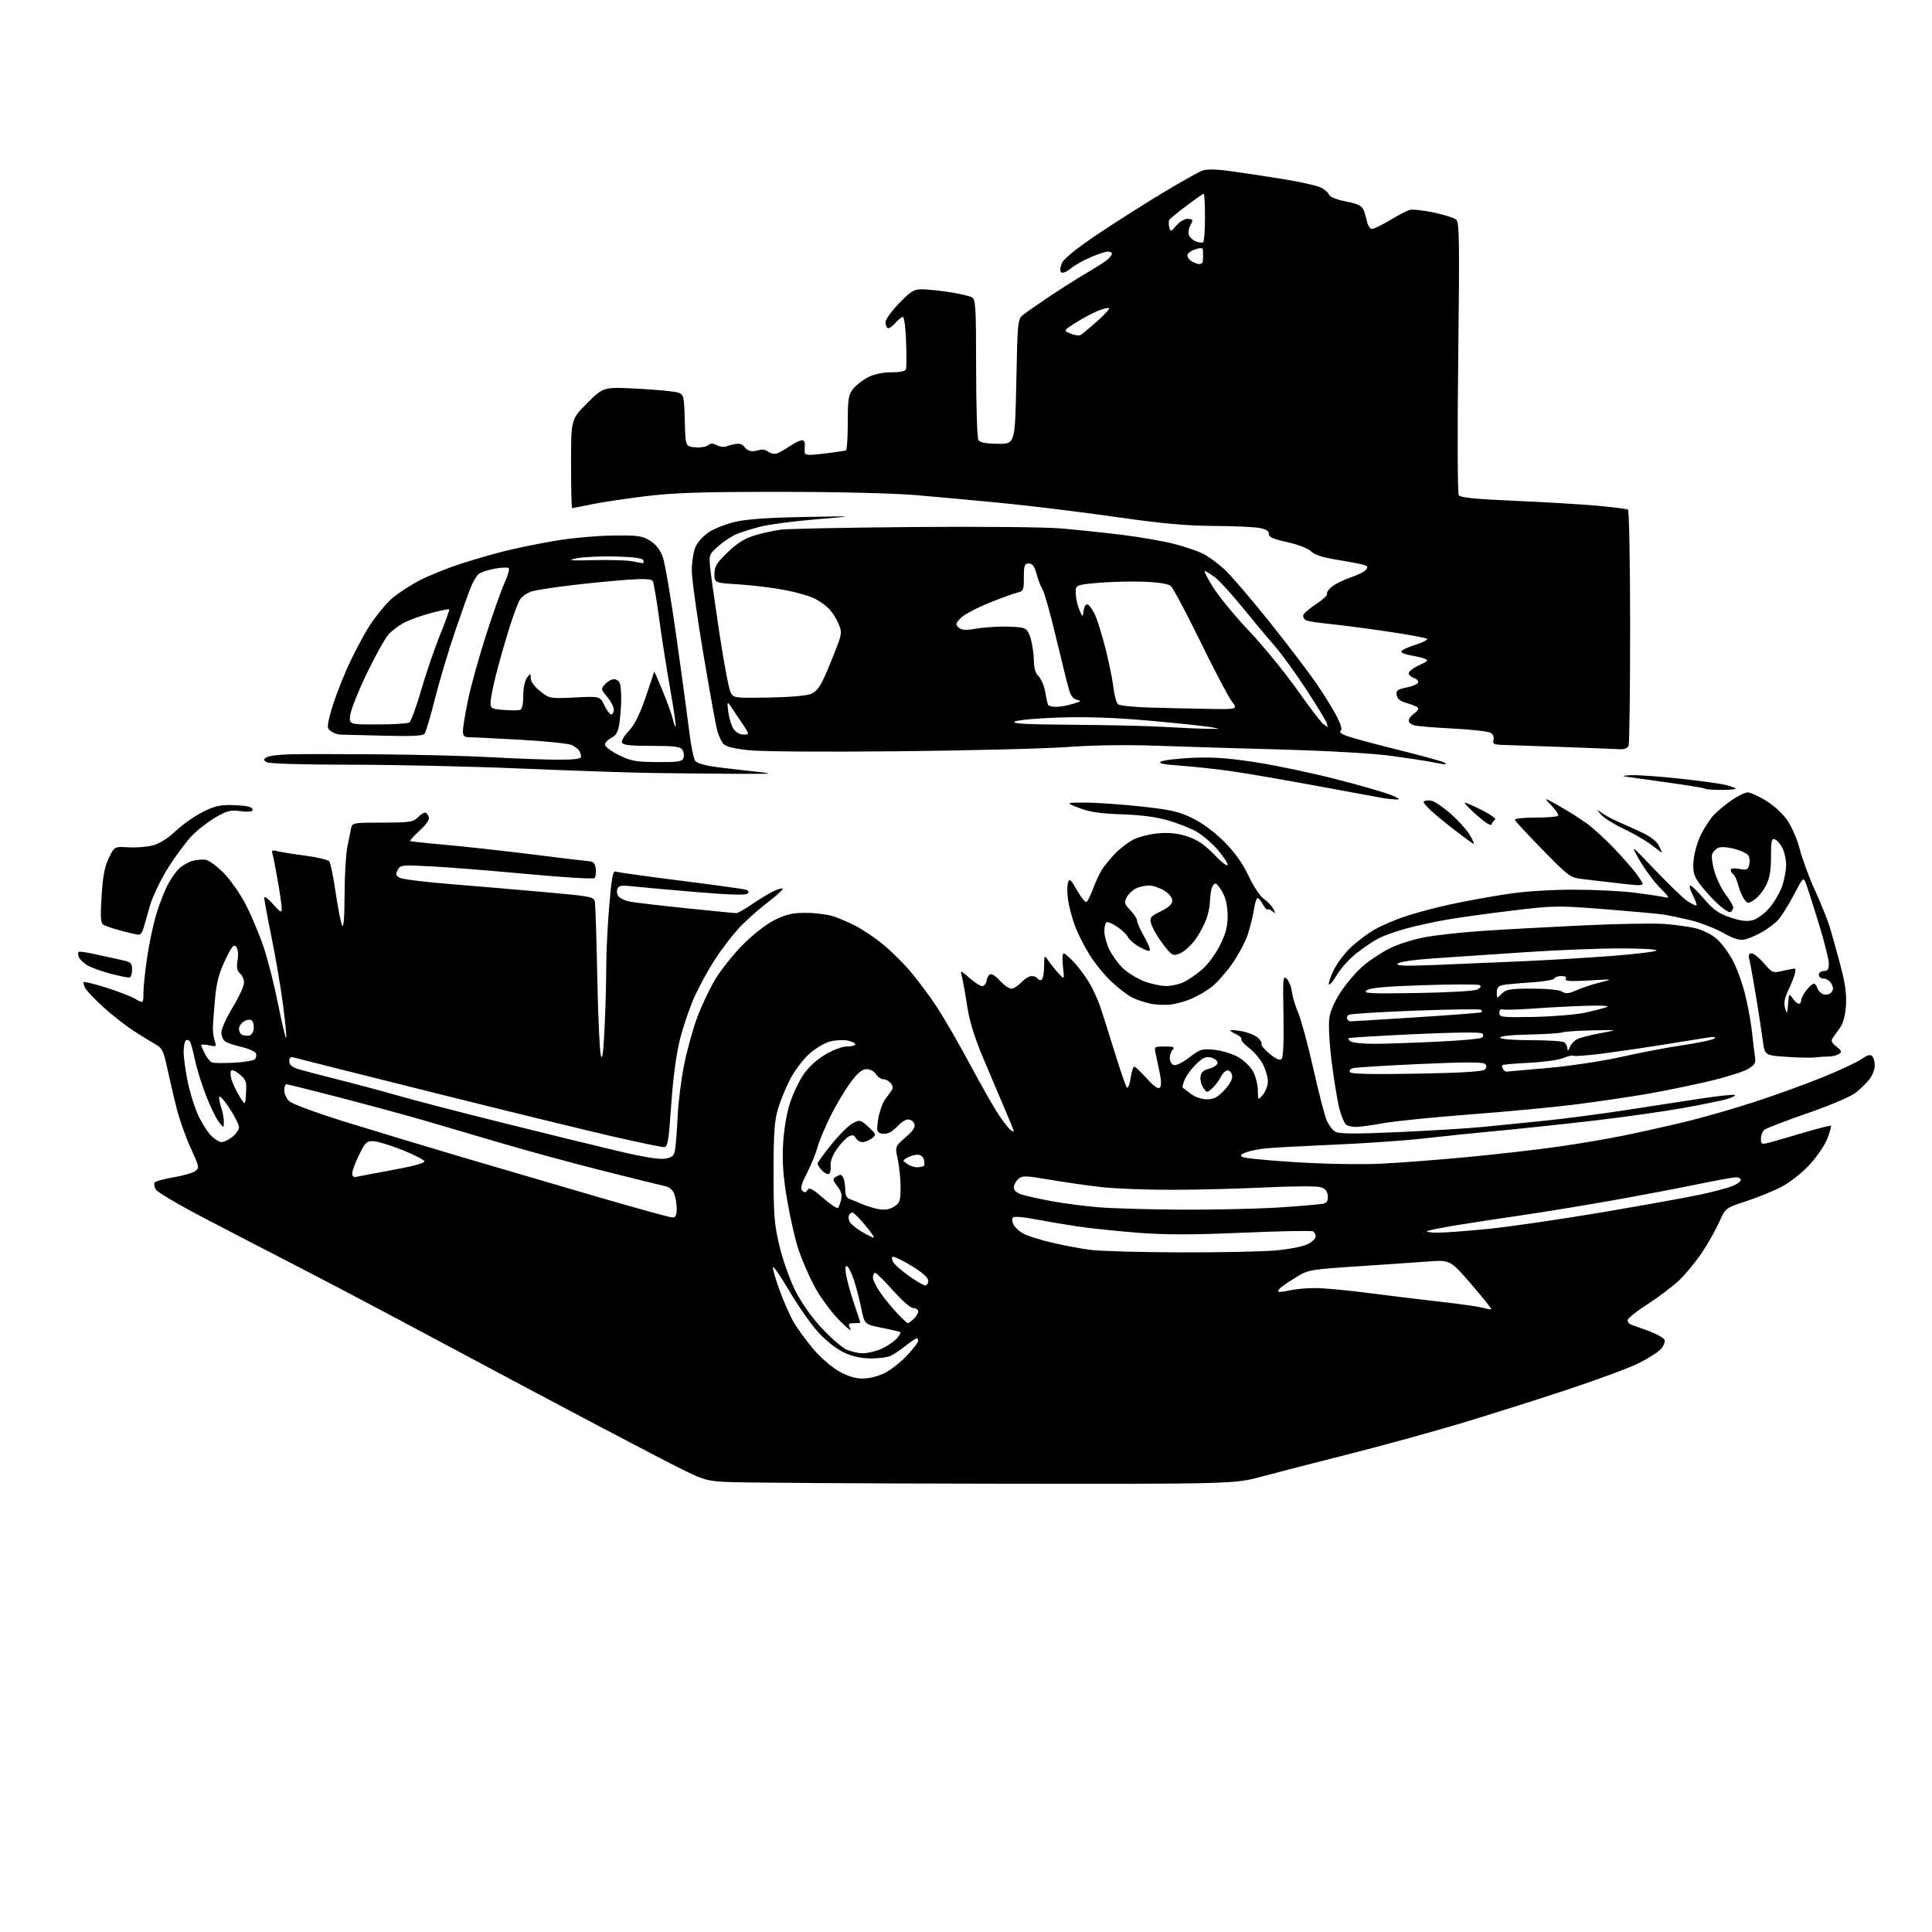 <?xml version="1.0" encoding="UTF-8" standalone="no"?>
<svg 
  version="1.1" 
  xmlns="http://www.w3.org/2000/svg" 
  xmlns:xlink="http://www.w3.org/1999/xlink" 
  xmlns:svg="http://www.w3.org/2000/svg"
  xmlns:rdf="http://www.w3.org/1999/02/22-rdf-syntax-ns#"
  xmlns:cc="http://creativecommons.org/ns#"
  xmlns:dc="http://purl.org/dc/elements/1.1/"
  viewBox="0 0 768 768"
  width="768"
  height="768"
>
<style>svg {background-color: white; }</style>"
<path stroke="none" fill="black" fill-rule="evenodd" d="M393.50,589.79C340.15,589.71 292.68,589.40 288.00,589.08C279.60,588.51 279.26,588.38 260.00,578.39C249.28,572.83 226.55,560.85 209.50,551.77C192.45,542.69 169.28,530.33 158.00,524.30C146.72,518.27 128.95,508.93 118.50,503.55C108.05,498.17 91.26,489.47 81.20,484.22C71.13,478.97 62.45,473.84 61.90,472.82C61.36,471.80 61.15,470.56 61.46,470.07C61.76,469.58 65.12,468.66 68.92,468.01C72.72,467.37 76.63,466.26 77.62,465.53C79.32,464.29 79.22,463.79 75.81,456.36C73.83,452.04 71.30,444.90 70.19,440.50C69.08,436.10 67.42,428.97 66.50,424.65C65.03,417.79 64.45,416.60 61.85,415.15C60.21,414.24 56.32,411.85 53.19,409.83C50.06,407.81 44.68,403.60 41.23,400.48C37.78,397.35 34.48,393.90 33.90,392.81C33.32,391.72 33.04,390.63 33.28,390.39C33.52,390.14 37.50,391.12 42.11,392.56C46.72,394.00 51.96,396.02 53.75,397.06C57.00,398.93 57.00,398.93 57.01,394.72C57.01,392.40 57.68,386.00 58.50,380.50C59.32,375.00 60.94,367.36 62.09,363.53C63.25,359.69 65.23,354.51 66.50,352.03C67.77,349.54 69.90,346.48 71.24,345.23C72.58,343.98 74.99,342.61 76.59,342.19C78.19,341.77 80.52,341.58 81.78,341.78C83.03,341.98 86.21,344.30 88.84,346.94C91.48,349.58 95.47,355.28 97.72,359.62C99.96,363.95 103.17,371.63 104.86,376.67C106.54,381.72 109.13,391.96 110.61,399.43C112.10,406.90 113.51,412.82 113.75,412.58C113.99,412.34 113.42,406.38 112.49,399.32C111.56,392.27 109.50,380.14 107.90,372.37C106.31,364.59 105.02,357.62 105.04,356.87C105.06,356.12 106.64,357.26 108.54,359.42C111.40,362.66 112.00,362.98 112.00,361.30C112.00,360.18 111.31,355.27 110.47,350.38C109.63,345.50 108.68,340.65 108.36,339.60C107.87,338.01 108.15,337.81 110.14,338.34C111.44,338.69 116.43,339.49 121.23,340.12C126.04,340.75 130.38,341.76 130.88,342.38C131.38,343.00 132.54,348.65 133.46,354.95C134.38,361.25 135.54,367.10 136.03,367.95C136.61,368.93 136.95,364.46 136.97,355.80C136.99,348.26 137.47,339.71 138.05,336.80C138.62,333.88 139.31,330.49 139.57,329.25C140.02,327.07 140.40,327.00 152.02,327.00C162.67,327.00 164.22,326.78 166.00,325.00C167.10,323.90 168.40,323.00 168.89,323.00C169.38,323.00 170.07,323.74 170.41,324.63C170.84,325.75 169.71,327.50 166.85,330.13C164.55,332.26 162.85,334.15 163.08,334.32C163.31,334.50 169.57,335.18 177.00,335.83C184.43,336.48 199.72,338.17 211.00,339.57C222.28,340.98 232.62,342.23 234.00,342.33C235.95,342.49 236.57,343.16 236.83,345.39C237.01,346.96 236.78,348.61 236.33,349.05C235.87,349.49 224.13,348.79 210.23,347.49C196.32,346.19 179.16,344.81 172.08,344.43C159.69,343.76 159.17,343.81 158.09,345.82C157.17,347.56 157.31,348.09 158.90,348.94C159.95,349.51 169.07,350.64 179.16,351.45C189.25,352.27 206.17,353.70 216.78,354.65C234.78,356.25 236.08,356.50 236.46,358.43C236.69,359.57 237.13,373.10 237.43,388.50C237.74,403.90 238.37,417.85 238.83,419.50C239.43,421.67 239.84,418.64 240.33,408.59C240.70,400.94 240.99,390.14 240.99,384.59C240.98,379.04 241.51,368.07 242.17,360.21C243.15,348.64 243.64,346.03 244.79,346.47C245.57,346.77 257.07,348.38 270.35,350.05C283.63,351.73 295.33,353.34 296.35,353.65C297.61,354.02 297.87,354.53 297.18,355.22C296.49,355.91 289.81,355.70 276.33,354.57C265.42,353.66 254.15,352.64 251.27,352.32C246.98,351.84 245.93,352.03 245.41,353.38C245.06,354.28 245.29,355.65 245.92,356.41C246.55,357.17 248.65,358.09 250.58,358.45C252.50,358.81 262.50,359.98 272.79,361.04C283.08,362.11 292.01,362.98 292.64,362.99C293.26,362.99 295.96,361.49 298.64,359.65C301.32,357.81 305.00,355.54 306.82,354.59C308.64,353.65 310.56,353.02 311.08,353.19C311.60,353.37 308.87,355.91 305.02,358.84C301.17,361.78 295.92,366.50 293.35,369.34C290.79,372.18 286.68,377.58 284.24,381.34C281.79,385.10 278.22,391.57 276.30,395.72C274.39,399.87 271.73,407.55 270.40,412.78C268.81,419.04 267.59,428.08 266.82,439.15C265.78,454.01 265.44,456.00 263.91,456.00C262.96,456.00 254.15,454.17 244.34,451.94C234.53,449.71 202.20,441.81 172.50,434.38C142.80,426.95 117.71,420.65 116.75,420.37C115.50,420.01 115.00,420.43 115.00,421.86C115.00,423.22 116.02,424.17 118.25,424.88C120.04,425.45 126.95,427.28 133.61,428.94C140.27,430.60 151.30,433.55 158.11,435.50C164.93,437.45 183.78,442.34 200.00,446.38C216.22,450.43 236.62,455.41 245.31,457.47C256.07,460.01 262.21,461.00 264.52,460.56C267.40,460.02 268.00,459.43 268.41,456.71C268.68,454.95 269.12,448.96 269.40,443.41C269.67,437.86 270.83,428.72 271.98,423.11C273.12,417.49 275.40,409.23 277.03,404.76C278.66,400.28 281.88,393.44 284.17,389.56C286.46,385.68 291.53,379.32 295.42,375.42C299.71,371.13 304.74,367.26 308.20,365.58C312.79,363.35 315.22,362.83 320.74,362.88C324.51,362.92 329.42,363.59 331.64,364.37C333.87,365.16 337.68,366.81 340.10,368.04C342.52,369.27 347.10,372.32 350.28,374.81C353.45,377.30 358.59,382.30 361.69,385.92C364.80,389.54 369.68,396.10 372.55,400.50C375.41,404.90 381.25,415.02 385.52,423.00C389.80,430.98 394.82,439.82 396.68,442.66C398.55,445.49 400.73,448.36 401.54,449.03C402.34,449.70 403.00,450.00 403.00,449.70C403.00,449.40 401.39,445.41 399.41,440.83C397.44,436.25 393.57,427.13 390.81,420.56C387.40,412.43 385.38,405.89 384.49,400.06C383.78,395.35 382.85,390.15 382.43,388.50C381.66,385.50 381.66,385.50 385.37,388.75C387.40,390.54 389.70,392.00 390.47,392.00C391.23,392.00 392.00,391.02 392.18,389.83C392.36,388.63 393.03,387.48 393.69,387.27C394.34,387.05 396.10,388.25 397.60,389.94C399.10,391.62 401.08,393.00 401.99,393.00C402.90,393.00 404.71,391.88 406.00,390.50C407.29,389.12 409.14,388.00 410.12,388.00C411.09,388.00 412.16,388.46 412.51,389.02C412.86,389.58 413.56,389.77 414.07,389.46C414.58,389.14 415.02,386.77 415.05,384.19C415.10,379.50 415.10,379.50 416.80,381.97C417.74,383.32 419.54,385.57 420.82,386.97C423.14,389.50 423.14,389.50 422.54,384.25C422.19,381.29 422.33,379.00 422.85,379.00C423.35,379.00 425.34,380.74 427.27,382.88C429.19,385.01 431.89,388.72 433.26,391.13C434.64,393.53 436.46,397.52 437.31,400.00C438.16,402.48 440.72,410.57 443.01,418.00C445.30,425.43 447.53,431.87 447.96,432.33C448.40,432.78 449.06,431.09 449.44,428.58C449.81,426.06 450.46,424.00 450.88,424.00C451.30,424.00 453.53,426.10 455.84,428.68C458.61,431.76 460.38,433.02 461.03,432.37C461.68,431.72 461.67,429.69 461.00,426.44C460.44,423.72 459.71,420.26 459.37,418.75C458.78,416.08 458.89,416.00 463.08,416.00C466.44,416.00 467.13,416.27 466.20,417.20C465.54,417.86 465.00,419.39 465.00,420.59C465.00,421.80 465.68,423.05 466.52,423.37C467.41,423.71 470.00,422.46 472.75,420.36C477.13,417.02 477.83,416.81 482.73,417.31C485.64,417.61 489.88,418.90 492.16,420.18C494.47,421.47 497.12,424.04 498.15,425.98C499.17,427.90 500.01,431.28 500.03,433.48C500.07,437.50 500.07,437.50 502.03,435.14C503.11,433.84 504.00,431.46 504.00,429.85C504.00,428.24 503.13,425.21 502.07,423.13C501.00,421.04 498.52,418.11 496.55,416.60C494.58,415.10 493.18,413.51 493.45,413.08C493.72,412.65 492.77,411.76 491.34,411.11C489.91,410.46 488.91,409.76 489.12,409.55C489.33,409.34 491.43,409.53 493.78,409.96C496.13,410.39 498.93,411.54 500.01,412.50C501.08,413.47 501.73,414.62 501.47,415.05C501.20,415.49 502.66,417.22 504.70,418.91C507.29,421.04 508.74,421.66 509.46,420.93C510.12,420.26 510.39,413.94 510.20,403.69C509.92,388.81 510.02,387.63 511.50,389.09C512.39,389.97 513.31,392.29 513.55,394.26C513.80,396.22 514.93,400.01 516.08,402.66C517.22,405.32 519.90,415.22 522.03,424.65C524.15,434.09 526.55,443.39 527.36,445.32C528.17,447.26 529.76,449.34 530.90,449.95C532.40,450.75 539.23,450.78 555.74,450.04C568.26,449.48 583.45,448.55 589.50,447.97C595.55,447.39 606.80,446.26 614.50,445.46C622.20,444.66 635.92,442.87 645.00,441.48C654.08,440.09 667.70,438.00 675.27,436.83C682.85,435.66 689.30,434.97 689.62,435.28C689.93,435.60 688.46,436.34 686.34,436.94C684.23,437.53 676.42,439.12 669.00,440.46C661.58,441.80 645.83,444.03 634.00,445.41C622.17,446.79 604.85,448.64 595.50,449.51C586.15,450.39 572.65,451.77 565.50,452.59C558.35,453.41 542.60,454.50 530.50,455.02C518.40,455.54 506.16,456.20 503.31,456.48C500.46,456.77 496.86,457.48 495.31,458.07C493.09,458.91 492.82,459.32 494.00,459.97C494.82,460.42 504.50,461.34 515.50,462.02C526.84,462.72 541.34,462.96 549.00,462.59C556.42,462.23 571.95,461.04 583.50,459.94C595.05,458.84 611.02,457.01 619.00,455.88C626.98,454.75 638.67,452.78 645.00,451.49C651.33,450.20 662.29,447.77 669.36,446.07C676.44,444.38 689.04,440.78 697.36,438.06C705.69,435.35 718.01,430.88 724.74,428.14C731.48,425.39 738.37,422.16 740.07,420.95C742.22,419.42 743.47,419.07 744.20,419.80C744.78,420.38 745.25,422.05 745.25,423.52C745.25,424.99 744.38,427.36 743.31,428.79C742.24,430.22 739.82,432.64 737.92,434.18C735.82,435.88 728.22,439.14 718.59,442.49C709.85,445.52 702.10,448.50 701.36,449.12C700.61,449.74 700.00,451.32 700.00,452.64C700.00,454.76 700.32,454.96 702.75,454.35C704.26,453.97 710.44,452.19 716.48,450.40C722.53,448.60 727.64,447.30 727.84,447.51C728.04,447.71 727.40,450.00 726.41,452.59C725.42,455.18 722.24,459.86 719.35,462.99C716.43,466.15 711.51,470.03 708.29,471.72C705.11,473.39 698.76,475.98 694.19,477.48C685.89,480.20 685.89,480.20 683.45,485.70C682.12,488.72 679.01,494.22 676.55,497.93C674.09,501.63 669.92,506.66 667.29,509.12C664.65,511.57 659.02,515.81 654.77,518.54C650.51,521.27 647.02,524.08 647.02,524.78C647.01,525.49 647.56,526.26 648.25,526.50C648.94,526.74 652.12,527.89 655.32,529.06C658.52,530.24 661.39,531.85 661.70,532.65C662.00,533.45 661.30,535.11 660.14,536.35C658.98,537.59 655.02,540.10 651.34,541.93C647.67,543.76 634.72,548.54 622.58,552.56C610.44,556.57 591.50,562.56 580.50,565.86C569.50,569.17 549.70,574.61 536.50,577.95C523.30,581.30 507.55,585.36 501.50,586.97C490.50,589.92 490.50,589.92 393.50,589.79zM342.89,547.99C345.43,548.00 349.14,547.07 351.69,545.80C354.12,544.58 358.11,541.45 360.55,538.84C363.00,536.22 365.00,533.62 365.00,533.04C365.00,532.47 364.73,532.00 364.39,532.00C364.06,532.00 362.15,533.28 360.14,534.86C358.14,536.43 355.52,538.23 354.32,538.86C353.11,539.48 349.51,540.00 346.32,539.99C342.34,539.98 338.92,539.24 335.50,537.65C332.55,536.28 328.37,532.99 325.33,529.67C322.49,526.57 317.34,519.23 313.88,513.38C310.42,507.52 307.44,503.18 307.26,503.73C307.07,504.28 308.28,508.44 309.93,512.98C311.59,517.52 314.10,523.20 315.51,525.61C316.92,528.02 320.33,532.69 323.08,536.00C325.83,539.31 330.42,543.34 333.29,544.99C336.89,547.06 339.86,547.98 342.89,547.99zM343.00,537.96C344.93,537.96 348.30,537.13 350.50,536.12C352.70,535.11 355.36,533.32 356.41,532.14C357.46,530.95 358.14,529.81 357.91,529.59C357.68,529.37 354.39,528.58 350.58,527.83C343.67,526.46 343.67,526.46 342.37,520.09C341.65,516.59 340.34,511.54 339.46,508.87C338.57,506.21 337.36,503.72 336.77,503.36C336.03,502.90 335.90,503.96 336.34,506.73C336.70,508.95 338.11,514.08 339.49,518.13C340.86,522.19 341.99,525.61 341.99,525.75C342.00,525.89 340.86,526.00 339.46,526.00C337.18,526.00 337.04,526.22 338.02,528.25C338.63,529.49 336.50,527.79 333.31,524.49C330.11,521.18 325.78,515.21 323.68,511.21C321.58,507.22 318.79,500.80 317.48,496.95C316.17,493.10 314.13,484.23 312.94,477.23C311.34,467.78 310.91,462.05 311.28,455.00C311.58,449.42 312.66,442.75 313.90,438.85C315.07,435.19 317.48,430.02 319.26,427.35C321.29,424.32 324.53,421.30 327.96,419.26C331.16,417.34 334.77,416.00 336.71,416.00C338.52,416.00 340.00,415.61 340.00,415.12C340.00,414.64 338.59,413.97 336.86,413.62C335.14,413.28 331.95,413.48 329.77,414.06C327.60,414.65 323.90,416.90 321.55,419.06C319.20,421.23 315.91,425.58 314.23,428.75C312.55,431.91 310.36,437.20 309.35,440.50C307.85,445.43 307.52,449.99 307.51,466.00C307.50,483.04 307.80,486.74 309.85,495.34C311.15,500.75 313.96,508.68 316.10,512.97C318.48,517.71 322.53,523.49 326.46,527.74C330.01,531.57 334.40,535.44 336.21,536.33C338.02,537.22 341.07,537.95 343.00,537.96zM360.87,526.00C361.13,526.00 362.17,525.26 363.17,524.35C364.18,523.43 365.00,522.08 365.00,521.35C365.00,520.61 364.15,520.00 363.10,520.00C362.01,520.00 358.57,517.03 355.00,513.00C351.59,509.15 348.39,506.00 347.90,506.00C347.40,506.00 347.00,506.83 347.00,507.85C347.00,508.87 348.41,511.68 350.12,514.10C351.84,516.52 354.86,520.19 356.83,522.25C358.80,524.31 360.62,526.00 360.87,526.00zM592.84,520.44C593.02,520.28 589.42,515.81 584.84,510.48C576.50,500.81 576.50,500.81 567.50,501.48C562.55,501.85 549.90,502.71 539.39,503.40C521.61,504.56 519.98,504.83 515.89,507.30C513.48,508.77 510.63,510.64 509.57,511.47C508.51,512.30 507.85,513.18 508.10,513.43C508.35,513.68 510.34,513.48 512.53,512.97C514.71,512.46 519.26,512.04 522.63,512.02C526.01,512.01 535.46,512.87 543.63,513.94C551.81,515.01 564.80,516.59 572.50,517.46C580.20,518.32 587.85,519.41 589.50,519.87C591.15,520.33 592.65,520.59 592.84,520.44zM367.75,510.96C368.44,510.98 369.00,510.16 369.00,509.13C369.00,507.89 366.74,505.87 362.32,503.18C358.64,500.94 355.27,499.33 354.84,499.60C354.40,499.87 354.53,500.87 355.13,501.83C355.72,502.78 358.52,505.22 361.35,507.24C364.18,509.26 367.06,510.94 367.75,510.96zM469.00,497.84C484.68,497.89 501.82,497.54 507.09,497.07C512.37,496.60 518.11,495.48 519.84,494.58C521.58,493.68 523.00,492.31 523.00,491.53C523.00,490.75 522.54,489.83 521.98,489.49C521.41,489.14 508.85,489.38 494.07,490.02C473.84,490.89 463.50,490.89 452.34,490.04C444.18,489.41 433.23,488.25 428.00,487.47C422.77,486.68 415.12,485.38 411.00,484.58C406.88,483.78 403.12,483.50 402.66,483.95C402.19,484.41 402.32,485.73 402.94,486.88C403.55,488.04 405.38,489.66 407.00,490.50C408.62,491.34 413.67,492.91 418.23,493.99C422.78,495.07 429.65,496.36 433.50,496.85C437.35,497.34 453.32,497.79 469.00,497.84zM347.31,491.99C347.75,492.00 346.22,489.75 343.90,487.00C341.58,484.25 339.33,482.00 338.90,482.00C338.47,482.00 337.87,482.41 337.56,482.91C337.25,483.41 337.27,484.54 337.61,485.42C337.94,486.30 340.08,488.14 342.36,489.50C344.64,490.86 346.86,491.99 347.31,491.99zM571.69,490.00C574.46,490.00 583.48,489.32 591.75,488.49C600.01,487.66 620.20,484.72 636.62,481.95C653.03,479.17 670.75,475.98 675.98,474.85C681.22,473.72 686.96,472.19 688.75,471.45C690.54,470.71 692.00,469.63 692.00,469.05C692.00,468.47 691.13,468.00 690.06,468.00C688.99,468.00 681.68,469.33 673.81,470.96C665.94,472.58 650.50,475.50 639.50,477.44C628.50,479.38 612.98,481.92 605.00,483.07C597.02,484.23 585.39,486.00 579.15,487.02C572.91,488.04 567.54,489.12 567.23,489.43C566.92,489.75 568.93,490.00 571.69,490.00zM267.25,483.96C268.58,483.99 269.00,483.18 269.00,480.57C269.00,478.68 268.57,475.99 268.04,474.59C267.43,472.99 266.04,471.85 264.29,471.48C262.75,471.17 251.60,468.42 239.50,465.36C227.40,462.31 209.18,457.35 199.00,454.33C188.82,451.32 175.10,447.29 168.50,445.36C161.90,443.44 147.09,439.42 135.59,436.43C124.09,433.45 114.30,431.00 113.84,431.00C113.38,431.00 113.00,432.11 113.00,433.46C113.00,434.81 113.90,436.76 115.00,437.79C116.11,438.82 126.12,442.49 137.25,445.96C148.39,449.42 169.65,455.84 184.50,460.23C199.35,464.61 223.65,471.73 238.50,476.06C253.35,480.38 266.29,483.94 267.25,483.96zM333.12,480.16C333.46,479.80 334.02,478.32 334.36,476.87C334.80,475.01 334.35,473.44 332.84,471.52C331.07,469.28 330.94,468.65 332.10,467.92C332.87,467.43 333.79,467.02 334.14,467.02C334.50,467.01 335.06,467.71 335.39,468.58C335.73,469.45 336.00,471.49 336.00,473.11C336.00,475.04 336.61,476.26 337.75,476.64C338.71,476.96 340.99,477.87 342.80,478.68C344.62,479.48 347.65,480.39 349.53,480.70C351.82,481.07 353.80,480.71 355.48,479.60C357.70,478.15 358.00,477.26 358.00,472.03C358.00,468.77 357.50,463.77 356.89,460.92C355.78,455.74 355.78,455.74 359.96,452.12C363.02,449.48 363.96,448.03 363.47,446.75C363.09,445.79 362.00,445.00 361.05,445.00C360.09,445.00 358.46,445.94 357.42,447.09C356.37,448.24 354.71,449.62 353.72,450.15C352.73,450.68 351.11,450.85 350.11,450.54C348.53,450.03 348.41,449.32 349.11,444.87C349.55,442.07 350.72,438.64 351.71,437.25C352.69,435.86 353.92,434.15 354.44,433.44C355.06,432.61 354.93,431.62 354.07,430.58C353.35,429.71 352.02,429.00 351.12,429.00C350.22,429.00 348.92,428.10 348.23,427.00C347.53,425.88 345.90,425.00 344.52,425.00C342.72,425.00 341.01,426.40 338.14,430.25C335.98,433.14 332.42,439.10 330.22,443.50C328.03,447.90 325.67,453.52 324.99,456.00C324.31,458.48 322.41,463.13 320.77,466.34C318.52,470.74 318.07,472.47 318.93,473.33C319.80,474.20 320.30,474.13 320.97,473.05C321.68,471.90 322.92,472.54 327.18,476.22C330.10,478.75 332.78,480.53 333.12,480.16zM469.50,480.86C482.15,480.93 499.70,480.54 508.50,479.98C517.30,479.42 525.31,478.71 526.31,478.40C527.56,478.00 528.02,477.04 527.81,475.23C527.58,473.34 526.72,472.43 524.64,471.87C523.06,471.46 513.39,471.52 503.14,472.02C492.89,472.52 476.27,472.95 466.21,472.97C456.15,472.99 443.55,472.52 438.21,471.93C432.87,471.34 423.55,470.02 417.51,468.99C407.45,467.29 406.37,467.26 404.76,468.72C403.79,469.59 403.00,471.11 403.00,472.08C403.00,473.19 404.20,474.23 406.25,474.88C408.04,475.45 413.42,476.63 418.20,477.51C422.99,478.39 431.31,479.47 436.70,479.91C442.09,480.36 456.85,480.78 469.50,480.86zM142.25,467.70C143.49,467.42 150.03,466.18 156.78,464.95C164.46,463.55 168.94,462.29 168.71,461.60C168.52,461.00 164.56,458.99 159.93,457.14C155.29,455.29 150.15,453.71 148.50,453.64C145.81,453.51 145.22,454.07 142.78,459.00C141.29,462.02 140.05,465.34 140.03,466.36C140.01,467.78 140.53,468.10 142.25,467.70zM329.43,466.67C328.84,466.88 327.60,466.21 326.68,465.20C325.75,464.18 325.00,462.98 325.00,462.53C325.00,462.09 327.49,458.64 330.54,454.87C333.58,451.10 337.40,447.33 339.01,446.49C341.83,445.04 342.07,445.09 345.22,447.99C348.40,450.92 348.44,451.06 346.56,452.51C345.49,453.33 343.83,454.00 342.86,454.00C341.89,454.00 340.69,453.27 340.20,452.39C339.49,451.13 338.86,451.01 337.32,451.83C336.24,452.41 334.12,454.66 332.62,456.82C330.88,459.34 330.00,461.77 330.19,463.53C330.36,465.05 330.02,466.46 329.43,466.67zM364.52,464.00C365.70,464.00 366.92,463.75 367.22,463.44C367.53,463.14 367.55,462.01 367.27,460.94C366.99,459.86 365.91,459.00 364.82,459.00C363.75,459.00 361.92,459.51 360.75,460.13C358.71,461.23 358.70,461.31 360.51,462.63C361.54,463.38 363.35,464.00 364.52,464.00zM88.05,454.00C88.98,454.00 90.92,453.07 92.37,451.93C93.81,450.79 95.00,449.05 95.00,448.07C95.00,447.08 93.32,443.72 91.26,440.60C89.21,437.48 87.37,435.40 87.17,435.98C86.98,436.57 87.31,438.45 87.91,440.17C88.51,441.89 88.99,444.47 88.98,445.90C88.96,448.50 88.96,448.50 86.99,446.00C85.91,444.62 83.62,439.91 81.91,435.52C80.20,431.14 78.22,424.76 77.50,421.34C76.79,417.93 75.90,414.65 75.53,414.05C75.16,413.46 74.44,413.23 73.93,413.54C73.42,413.86 73.00,415.91 73.00,418.10C73.00,420.29 73.71,425.55 74.57,429.79C75.43,434.03 77.26,439.98 78.63,443.00C79.99,446.02 82.30,449.74 83.74,451.25C85.19,452.76 87.13,454.00 88.05,454.00zM539.00,447.98C537.62,447.98 535.92,447.60 535.20,447.15C534.49,446.69 533.26,443.89 532.47,440.91C531.69,437.94 530.30,429.58 529.39,422.34C528.44,414.71 528.03,407.27 528.43,404.62C528.85,401.81 530.65,397.75 533.13,394.05C535.34,390.74 539.25,386.21 541.82,383.99C544.39,381.76 549.23,378.58 552.57,376.92C555.99,375.22 562.28,373.26 566.97,372.45C571.55,371.65 581.64,370.56 589.40,370.04C597.15,369.52 614.81,368.55 628.62,367.89C642.44,367.23 657.36,366.96 661.78,367.30C666.19,367.64 671.82,368.43 674.28,369.05C676.74,369.67 680.31,371.45 682.20,373.01C684.09,374.57 687.07,378.52 688.81,381.79C690.55,385.06 692.85,391.50 693.92,396.12C695.00,400.73 696.15,407.20 696.48,410.50C696.81,413.80 697.31,417.96 697.59,419.74C698.02,422.56 697.67,423.23 694.83,424.96C693.04,426.04 685.94,428.26 679.04,429.88C672.14,431.49 661.10,433.75 654.50,434.89C647.90,436.02 635.52,437.85 627.00,438.95C618.48,440.05 599.58,441.85 585.00,442.95C570.42,444.05 554.67,445.63 550.00,446.47C545.33,447.31 540.38,447.99 539.00,447.98zM97.81,434.50C98.09,430.14 97.80,429.22 95.49,427.24C94.04,425.99 92.47,425.21 92.00,425.50C91.53,425.79 91.54,427.38 92.01,429.05C92.49,430.71 93.92,433.74 95.19,435.79C97.50,439.50 97.50,439.50 97.81,434.50zM479.77,437.00C482.49,437.00 484.02,436.20 486.68,433.37C488.83,431.10 489.99,428.95 489.80,427.62C489.64,426.46 488.83,425.50 488.01,425.50C487.20,425.50 485.97,426.65 485.30,428.06C484.62,429.47 483.11,431.49 481.94,432.55C479.85,434.45 479.80,434.45 478.37,432.49C477.57,431.40 477.05,429.40 477.21,428.06C477.42,426.25 478.34,425.40 480.75,424.78C482.54,424.32 484.00,423.29 484.00,422.49C484.00,421.69 482.84,420.75 481.43,420.39C479.39,419.88 478.16,420.42 475.50,423.00C473.65,424.80 471.59,427.57 470.93,429.16C470.27,430.76 469.90,432.19 470.12,432.35C470.33,432.50 471.80,433.61 473.38,434.81C475.08,436.10 477.72,437.00 479.77,437.00zM563.17,426.80C581.00,426.48 589.43,425.97 590.23,425.17C591.07,424.33 591.09,423.69 590.32,422.92C589.55,422.15 582.17,422.16 564.37,422.96C550.69,423.58 538.71,424.32 537.74,424.61C536.76,424.90 536.27,425.62 536.63,426.20C537.07,426.93 545.53,427.12 563.17,426.80zM598.81,425.99C599.19,425.98 606.70,425.32 615.50,424.52C624.30,423.73 637.35,421.75 644.50,420.13C651.65,418.51 662.67,416.41 669.00,415.47C675.33,414.53 680.95,413.33 681.50,412.80C682.14,412.19 681.24,412.05 679.00,412.42C677.08,412.74 668.52,414.10 660.00,415.46C651.48,416.81 640.30,418.42 635.17,419.04C630.03,419.66 625.61,419.94 625.34,419.67C625.06,419.39 623.33,419.80 621.48,420.57C619.63,421.35 613.53,422.20 607.91,422.47C602.30,422.74 597.50,423.16 597.25,423.41C597.00,423.66 597.10,424.35 597.46,424.93C597.82,425.52 598.43,425.99 598.81,425.99zM92.93,422.45C97.01,422.23 100.78,421.62 101.31,421.09C101.83,420.57 102.03,419.52 101.74,418.76C101.45,418.01 98.84,416.84 95.93,416.17C93.03,415.50 90.05,414.46 89.33,413.85C88.60,413.25 88.00,411.65 88.00,410.31C88.00,408.96 90.03,404.52 92.50,400.45C94.97,396.37 97.00,391.96 97.00,390.64C97.00,389.32 96.28,387.65 95.40,386.92C94.21,385.93 93.97,384.61 94.43,381.69C94.82,379.27 94.61,377.24 93.88,376.36C92.93,375.21 92.11,376.21 89.48,381.72C87.05,386.84 86.06,390.58 85.48,397.00C85.06,401.68 84.67,406.85 84.63,408.50C84.58,410.15 84.92,412.56 85.37,413.85C86.15,416.07 86.02,416.16 83.10,415.52C81.39,415.15 80.00,415.12 80.00,415.47C80.00,415.82 80.67,417.39 81.48,418.96C82.29,420.53 83.53,422.05 84.23,422.33C84.93,422.62 88.84,422.67 92.93,422.45zM721.38,420.35C719.79,420.54 714.68,420.43 710.00,420.10C701.50,419.50 701.50,419.50 700.72,413.50C700.29,410.20 699.06,402.22 697.99,395.78C696.93,389.33 695.77,382.92 695.42,381.53C694.95,379.65 695.18,379.00 696.31,379.00C697.16,379.00 699.36,380.77 701.22,382.94C704.47,386.74 704.73,386.85 708.55,385.96C710.72,385.46 712.87,385.04 713.32,385.02C713.77,385.01 713.84,386.01 713.47,387.25C713.11,388.49 711.91,391.42 710.81,393.78C709.35,396.88 709.02,398.80 709.62,400.78C710.37,403.28 710.47,403.14 710.78,399.12C711.11,394.92 711.19,394.83 712.62,396.87C713.44,398.04 714.54,399.00 715.06,399.00C715.58,399.00 716.00,398.39 716.00,397.63C716.00,396.88 716.93,395.08 718.07,393.63C719.21,392.19 720.53,391.00 721.01,391.00C721.48,391.00 722.14,391.85 722.47,392.89C722.80,393.93 723.93,395.01 725.00,395.29C726.06,395.57 727.42,395.19 728.03,394.46C728.84,393.49 728.84,392.57 728.03,391.06C727.43,389.93 726.05,389.00 724.96,389.00C723.88,389.00 723.00,388.32 723.00,387.50C723.00,386.67 723.89,386.00 725.00,386.00C726.54,386.00 727.00,385.33 727.00,383.07C727.00,381.47 725.21,374.33 723.03,367.22C720.84,360.10 718.57,352.99 717.96,351.40C716.87,348.52 716.87,348.52 713.00,355.88C710.87,359.93 708.08,364.35 706.81,365.71C705.54,367.08 702.70,369.22 700.50,370.48C698.30,371.73 695.23,373.06 693.67,373.42C691.51,373.92 689.37,373.27 684.67,370.67C681.28,368.80 675.35,366.55 671.50,365.68C667.65,364.80 663.15,363.86 661.50,363.57C659.85,363.29 649.50,362.35 638.50,361.47C619.18,359.94 617.92,359.96 601.39,361.94C591.98,363.07 580.28,364.68 575.39,365.53C570.50,366.37 563.20,367.95 559.18,369.05C555.15,370.14 550.17,371.89 548.11,372.95C546.05,374.00 542.05,376.68 539.23,378.91C536.41,381.14 532.87,385.07 531.36,387.65C529.85,390.23 528.45,391.85 528.25,391.25C528.05,390.65 529.00,387.97 530.35,385.29C531.71,382.61 534.80,378.59 537.22,376.36C539.65,374.13 543.67,371.11 546.17,369.64C548.67,368.18 554.04,365.84 558.11,364.44C562.17,363.04 570.45,360.83 576.50,359.52C582.55,358.22 592.67,356.36 599.00,355.41C606.02,354.34 616.34,353.67 625.50,353.66C633.75,353.66 644.77,354.21 650.00,354.88C655.23,355.55 660.56,356.36 661.86,356.68C663.84,357.18 663.51,356.56 659.86,352.88C657.46,350.46 653.82,345.56 651.78,341.99C648.05,335.50 648.05,335.50 657.97,345.89C663.43,351.61 669.15,357.12 670.70,358.14C672.24,359.15 673.85,359.99 674.27,359.99C674.69,360.00 674.12,358.20 673.00,356.00C671.88,353.80 671.38,352.00 671.90,352.00C672.42,352.00 674.90,354.41 677.42,357.36C681.06,361.61 683.18,363.12 687.75,364.67C691.91,366.09 694.38,366.40 696.68,365.81C698.49,365.33 701.37,363.21 703.38,360.87C705.31,358.61 707.59,354.71 708.45,352.21C709.30,349.70 710.00,345.90 710.00,343.77C710.00,341.64 709.34,338.63 708.54,337.07C707.73,335.52 706.38,333.98 705.54,333.65C704.24,333.15 704.00,334.23 704.00,340.57C704.00,346.12 703.48,349.11 701.99,352.03C700.88,354.20 698.80,356.74 697.37,357.68C694.88,359.31 694.69,359.30 693.36,357.48C692.59,356.42 691.51,353.88 690.95,351.82C690.40,349.77 689.51,347.81 688.97,347.48C688.44,347.15 688.00,346.41 688.00,345.83C688.00,345.18 689.28,345.02 691.38,345.41C694.29,345.96 694.83,345.74 695.33,343.85C695.65,342.64 695.53,340.98 695.06,340.15C694.60,339.33 692.04,338.10 689.37,337.42C686.43,336.67 683.87,336.53 682.88,337.07C681.97,337.55 680.96,338.67 680.62,339.56C680.27,340.45 680.69,343.55 681.53,346.45C682.37,349.35 684.39,353.48 686.00,355.61C687.62,357.75 688.96,360.04 688.97,360.69C688.99,361.35 688.51,362.19 687.90,362.56C687.30,362.93 684.58,361.05 681.85,358.37C679.12,355.69 675.95,352.00 674.81,350.17C673.14,347.49 672.84,345.80 673.28,341.56C673.58,338.65 674.96,334.08 676.34,331.39C677.73,328.70 680.01,325.29 681.42,323.81C682.83,322.32 685.98,319.74 688.42,318.06C690.86,316.38 693.70,315.00 694.72,315.00C695.75,315.00 699.01,316.46 701.97,318.25C705.13,320.16 708.67,323.43 710.54,326.16C712.30,328.73 714.51,333.90 715.46,337.66C716.41,341.42 719.13,348.77 721.51,354.00C723.89,359.23 726.52,365.75 727.35,368.50C728.19,371.25 730.07,378.00 731.54,383.50C733.47,390.75 734.09,395.18 733.81,399.60C733.56,403.54 732.73,406.69 731.46,408.49C730.38,410.03 729.05,411.91 728.50,412.68C727.76,413.72 728.15,414.59 730.00,416.03C732.12,417.69 732.27,418.14 731.00,418.98C730.17,419.52 728.32,419.98 726.88,419.98C725.43,419.99 722.96,420.16 721.38,420.35zM624.03,416.24C624.53,415.00 625.97,413.52 627.22,412.96C628.47,412.40 632.65,411.36 636.50,410.64C643.50,409.35 643.50,409.35 633.00,409.58C627.23,409.71 621.83,410.08 621.00,410.40C620.17,410.73 614.22,411.11 607.76,411.25C600.49,411.40 596.15,411.88 596.35,412.50C596.55,413.09 601.54,413.50 608.59,413.50C615.14,413.50 621.06,413.86 621.75,414.31C622.44,414.75 623.03,415.88 623.06,416.81C623.11,418.03 623.38,417.87 624.03,416.24zM546.50,414.93C550.90,414.91 561.97,414.54 571.09,414.10C580.21,413.67 588.24,412.97 588.93,412.55C589.71,412.06 589.82,411.42 589.23,410.83C588.64,410.24 578.59,410.34 562.40,411.09C548.15,411.75 536.29,412.47 536.03,412.70C535.77,412.92 536.22,413.53 537.03,414.04C537.84,414.55 542.10,414.95 546.50,414.93zM99.00,411.67C99.83,411.57 100.65,410.42 100.83,409.12C101.02,407.83 100.73,406.33 100.19,405.79C99.56,405.16 98.48,405.21 97.11,405.94C95.95,406.56 95.00,407.92 95.00,408.95C95.00,409.99 95.56,411.07 96.25,411.35C96.94,411.63 98.17,411.78 99.00,411.67zM536.81,406.01C537.19,406.02 548.98,405.29 563.00,404.40C577.02,403.51 588.69,402.61 588.92,402.39C589.15,402.18 589.06,401.73 588.73,401.40C588.40,401.07 576.69,401.22 562.72,401.74C548.74,402.26 536.78,403.02 536.14,403.41C535.49,403.81 535.23,404.56 535.54,405.07C535.86,405.58 536.43,406.00 536.81,406.01zM609.75,404.24C617.31,404.09 626.42,403.34 630.00,402.57C633.58,401.80 637.49,400.79 638.69,400.33C640.02,399.83 636.88,399.62 630.69,399.81C625.09,399.98 615.55,400.47 609.50,400.91C603.45,401.35 597.94,401.51 597.25,401.25C596.53,400.98 596.00,401.58 596.00,402.64C596.00,404.38 596.92,404.48 609.75,404.24zM465.50,399.31C463.30,399.59 459.62,399.44 457.33,398.98C455.03,398.51 451.70,397.38 449.92,396.46C448.14,395.54 444.51,392.75 441.85,390.26C439.19,387.78 435.28,382.99 433.16,379.62C431.04,376.25 428.40,371.02 427.29,368.00C426.17,364.98 424.95,360.36 424.57,357.74C424.19,355.12 424.17,352.03 424.54,350.88C425.12,349.05 425.58,349.45 428.14,353.92C429.76,356.75 431.45,358.84 431.89,358.57C432.34,358.29 433.52,355.91 434.51,353.28C435.51,350.65 437.01,347.38 437.84,346.00C438.67,344.62 440.96,341.77 442.93,339.67C444.89,337.56 448.29,334.91 450.47,333.78C452.65,332.66 457.21,331.51 460.58,331.24C464.92,330.89 468.31,331.27 472.10,332.53C476.07,333.85 478.86,335.75 482.74,339.79C485.63,342.81 488.00,344.60 488.00,343.78C488.00,342.95 486.16,340.19 483.90,337.62C481.65,335.06 477.93,331.90 475.65,330.60C473.37,329.30 468.35,327.31 464.50,326.17C459.81,324.78 453.70,323.97 446.00,323.71C437.39,323.42 433.12,322.78 429.00,321.19C423.50,319.07 423.50,319.07 431.12,319.04C435.31,319.02 445.21,319.69 453.12,320.54C465.28,321.84 468.49,322.56 473.91,325.18C477.90,327.11 482.67,330.63 486.56,334.52C490.88,338.85 493.88,343.04 496.34,348.22C498.30,352.36 501.01,356.43 502.41,357.35C503.79,358.26 505.47,360.01 506.13,361.25C507.17,363.21 507.13,363.34 505.82,362.26C504.99,361.58 504.10,361.24 503.83,361.51C503.56,361.78 502.73,360.87 502.00,359.50C501.26,358.12 500.32,357.00 499.89,357.00C499.47,357.00 498.80,359.14 498.42,361.75C498.03,364.36 496.88,368.90 495.88,371.84C494.87,374.78 492.04,379.99 489.60,383.42C487.15,386.84 483.53,390.88 481.56,392.39C479.58,393.89 476.06,395.95 473.73,396.96C471.41,397.97 467.70,399.03 465.50,399.31zM597.00,395.00C598.73,393.27 600.33,393.00 609.01,393.00C615.02,393.00 619.79,393.48 620.93,394.19C622.46,395.14 623.61,395.03 626.72,393.62C628.86,392.66 633.06,391.27 636.06,390.53C641.46,389.19 641.42,389.19 631.59,389.75C624.22,390.17 621.87,390.02 622.40,389.16C622.87,388.40 622.26,388.00 620.64,388.00C619.28,388.00 618.02,388.44 617.83,388.98C617.65,389.51 613.45,390.22 608.50,390.54C603.55,390.86 598.49,391.33 597.25,391.58C595.64,391.91 595.00,392.75 595.00,394.52C595.00,397.00 595.00,397.00 597.00,395.00zM563.51,394.74C576.25,394.52 586.30,393.93 587.39,393.32C588.59,392.65 588.87,392.04 588.16,391.60C587.56,391.23 577.59,391.24 566.01,391.62C550.33,392.13 544.52,392.67 543.23,393.71C541.74,394.91 544.56,395.05 563.51,394.74zM463.35,391.95C465.47,391.98 468.68,391.30 470.49,390.44C472.31,389.58 475.61,387.32 477.83,385.42C480.05,383.52 483.24,379.20 484.93,375.82C487.26,371.16 488.00,368.33 488.00,364.07C488.00,360.54 487.32,357.20 486.16,355.04C485.15,353.15 483.86,351.45 483.29,351.26C482.72,351.07 481.98,351.95 481.64,353.21C481.30,354.47 481.00,356.85 480.97,358.50C480.94,360.15 480.30,363.21 479.56,365.30C478.81,367.39 476.95,370.91 475.42,373.12C473.88,375.33 471.33,377.81 469.74,378.63C467.41,379.84 466.57,379.88 465.34,378.87C464.51,378.18 462.55,375.75 460.97,373.46C459.40,371.18 457.84,368.21 457.51,366.88C456.97,364.76 457.48,364.17 461.45,362.24C464.63,360.69 466.00,359.41 466.00,358.00C466.00,356.78 464.70,355.18 462.75,353.99C460.96,352.90 458.28,352.01 456.80,352.00C455.31,352.00 453.00,352.50 451.66,353.11C450.32,353.72 448.64,355.30 447.93,356.62C446.78,358.77 446.93,359.32 449.32,361.82C450.80,363.35 452.00,365.22 452.00,365.97C452.00,366.72 453.35,369.74 455.01,372.67C456.90,376.02 457.55,378.00 456.76,378.00C456.07,377.99 454.02,377.09 452.22,375.99C450.41,374.89 448.67,373.29 448.34,372.44C448.01,371.60 446.15,369.82 444.21,368.49C442.26,367.17 440.29,366.32 439.83,366.60C439.37,366.89 439.00,368.52 439.00,370.24C439.00,371.96 439.90,375.22 440.99,377.48C442.08,379.74 444.48,383.04 446.32,384.83C448.16,386.61 451.88,388.93 454.58,389.99C457.29,391.04 461.23,391.93 463.35,391.95zM51.50,388.57C50.95,388.70 47.46,388.00 43.74,387.01C40.02,386.02 35.83,384.46 34.43,383.55C33.04,382.63 31.64,381.22 31.32,380.40C31.01,379.58 30.98,378.69 31.25,378.41C31.53,378.14 34.62,378.57 38.13,379.37C41.63,380.17 46.30,381.20 48.50,381.66C52.06,382.41 52.50,382.82 52.50,385.42C52.50,387.02 52.05,388.44 51.50,388.57zM571.00,383.57C580.08,383.21 595.83,382.54 606.00,382.08C616.17,381.62 631.92,380.68 641.00,379.98C650.08,379.28 657.93,378.32 658.45,377.85C658.98,377.38 652.57,377.00 643.95,377.00C635.45,377.01 618.60,377.68 606.50,378.50C594.40,379.33 578.26,380.42 570.63,380.92C562.32,381.47 556.30,382.32 555.63,383.04C554.75,383.96 558.22,384.08 571.00,383.57zM55.44,371.54C54.92,371.63 51.80,370.98 48.50,370.09C45.20,369.21 41.88,368.08 41.11,367.60C40.00,366.89 39.86,364.61 40.39,356.11C40.90,348.17 41.62,344.37 43.28,341.00C45.50,336.50 45.50,336.50 51.09,336.83C54.16,337.01 58.56,336.66 60.87,336.03C63.43,335.35 66.83,333.21 69.61,330.55C72.11,328.16 76.77,324.80 79.97,323.10C84.41,320.73 87.05,320.00 91.14,320.01C94.09,320.02 97.51,320.30 98.74,320.63C99.97,320.96 100.72,321.65 100.40,322.16C100.08,322.68 97.87,322.80 95.47,322.44C91.75,321.89 90.33,322.24 85.81,324.84C82.89,326.51 78.62,329.82 76.32,332.19C74.02,334.56 69.73,340.35 66.78,345.06C63.84,349.76 60.61,356.51 59.60,360.06C58.59,363.60 57.45,367.60 57.07,368.94C56.69,370.28 55.95,371.45 55.44,371.54zM650.75,351.87C649.51,351.80 645.35,351.37 641.50,350.90C637.65,350.44 632.14,349.79 629.26,349.46C624.16,348.87 623.74,348.57 613.26,337.86C607.34,331.81 602.35,326.45 602.17,325.93C601.98,325.40 605.47,325.00 610.25,325.00C614.88,325.00 618.97,324.69 619.35,324.32C619.73,323.94 618.56,322.11 616.77,320.24C613.50,316.85 613.50,316.85 619.93,320.47C623.47,322.47 628.42,325.61 630.93,327.45C633.44,329.30 638.22,333.66 641.55,337.15C644.87,340.64 648.81,345.12 650.30,347.09C651.78,349.07 653.00,350.98 653.00,351.34C653.00,351.70 651.99,351.94 650.75,351.87zM660.67,338.97C660.58,338.96 658.70,337.56 656.50,335.88C654.30,334.19 649.34,331.32 645.48,329.49C641.63,327.67 637.58,325.14 636.48,323.87C634.50,321.57 634.50,321.57 637.00,323.31C638.38,324.27 641.08,325.73 643.00,326.56C644.92,327.38 649.10,329.26 652.27,330.72C656.07,332.48 658.53,334.35 659.45,336.20C660.22,337.74 660.77,338.99 660.67,338.97zM585.86,335.42C585.66,335.59 580.90,332.09 575.28,327.63C569.24,322.85 565.42,319.18 565.96,318.64C566.45,318.15 567.90,318.01 569.18,318.34C570.45,318.67 573.83,320.98 576.68,323.48C579.52,325.98 582.84,329.62 584.04,331.57C585.24,333.51 586.06,335.25 585.86,335.42zM592.90,327.72C592.66,328.46 590.29,326.96 587.00,324.02C583.98,321.31 581.85,319.07 582.28,319.04C582.71,319.02 585.81,320.39 589.19,322.09C592.56,323.80 594.86,325.48 594.31,325.84C593.75,326.20 593.12,327.05 592.90,327.72zM555.00,317.81C553.62,317.76 551.38,317.53 550.00,317.29C548.62,317.06 536.92,314.90 524.00,312.51C511.07,310.11 495.77,307.47 490.00,306.63C484.23,305.79 475.06,304.79 469.63,304.40C462.39,303.89 460.23,303.45 461.52,302.73C462.49,302.19 468.05,301.52 473.89,301.25C481.87,300.88 488.09,301.31 499.00,302.99C506.98,304.21 521.30,307.22 530.83,309.66C540.37,312.10 550.27,314.95 552.83,315.99C556.21,317.37 556.81,317.87 555.00,317.81zM684.17,314.00C680.96,314.00 678.12,313.78 677.85,313.52C677.59,313.26 670.88,312.15 662.94,311.06C655.00,309.97 647.38,308.90 646.00,308.67C644.62,308.45 645.80,308.21 648.62,308.14C651.44,308.06 660.21,308.70 668.12,309.56C676.03,310.41 684.19,311.55 686.25,312.10C688.31,312.64 690.00,313.28 690.00,313.54C690.00,313.79 687.38,314.00 684.17,314.00zM292.00,307.60C282.38,307.54 267.52,307.40 259.00,307.27C250.47,307.14 227.30,306.35 207.50,305.52C187.70,304.68 157.10,303.99 139.50,303.98C120.20,303.97 106.90,303.58 106.00,302.98C104.67,302.11 104.67,301.89 106.00,301.02C106.83,300.47 111.10,299.94 115.50,299.84C119.90,299.73 135.88,299.74 151.00,299.86C166.12,299.98 186.15,300.50 195.50,301.02C204.85,301.54 216.66,301.98 221.75,301.99C228.50,302.00 231.00,301.66 230.98,300.75C230.98,300.06 230.64,299.00 230.23,298.40C229.83,297.79 228.55,296.80 227.38,296.19C226.22,295.57 216.77,294.61 206.38,294.04C196.00,293.47 186.71,293.01 185.75,293.01C184.57,293.00 184.00,292.22 184.00,290.61C184.00,289.30 184.91,283.78 186.02,278.36C187.13,272.94 190.36,261.30 193.19,252.50C196.02,243.70 199.37,234.26 200.64,231.52C201.90,228.78 202.62,226.22 202.22,225.84C201.82,225.46 199.30,225.56 196.61,226.07C193.92,226.58 191.08,227.52 190.30,228.17C189.52,228.81 188.20,230.95 187.37,232.92C186.53,234.89 183.69,242.80 181.06,250.50C178.42,258.20 174.78,270.35 172.97,277.50C171.16,284.65 169.27,291.03 168.77,291.68C168.13,292.53 163.59,292.74 152.69,292.45C144.33,292.23 136.57,292.04 135.44,292.03C134.31,292.01 132.59,291.42 131.61,290.70C129.94,289.48 129.93,289.06 131.47,283.10C132.37,279.63 135.18,272.06 137.71,266.29C140.24,260.51 144.42,252.55 146.99,248.61C149.57,244.66 153.59,239.79 155.93,237.79C158.27,235.79 163.18,232.60 166.84,230.70C170.50,228.80 177.78,225.86 183.00,224.17C188.22,222.47 196.19,220.16 200.70,219.04C205.21,217.91 214.09,216.10 220.44,215.01C226.80,213.92 237.14,212.97 243.42,212.89C253.55,212.76 255.25,212.99 258.36,214.91C260.68,216.35 262.40,218.51 263.43,221.29C264.30,223.61 266.77,238.10 268.93,253.50C271.09,268.90 273.40,285.88 274.05,291.22C274.70,296.57 275.75,301.63 276.37,302.47C277.08,303.43 280.47,304.37 285.50,305.01C289.90,305.56 297.10,306.40 301.50,306.86C308.23,307.56 306.72,307.68 292.00,307.60zM574.50,303.86C573.95,303.82 571.48,303.38 569.00,302.90C566.52,302.41 559.10,301.29 552.50,300.40C545.65,299.48 527.18,298.43 509.50,297.95C492.45,297.49 469.95,296.80 459.50,296.43C447.69,296.01 434.44,296.21 424.50,296.94C415.70,297.59 385.32,298.36 357.00,298.64C325.86,298.95 302.16,298.76 297.05,298.17C290.85,297.44 288.25,296.70 287.28,295.37C286.55,294.38 285.53,291.97 285.01,290.03C284.49,288.09 282.03,274.38 279.53,259.56C277.04,244.74 275.00,229.99 275.00,226.78C275.00,223.56 275.64,219.41 276.42,217.53C277.20,215.66 279.57,213.00 281.67,211.61C283.78,210.22 288.43,208.37 292.00,207.50C296.50,206.40 304.95,205.79 319.50,205.51C340.50,205.11 340.50,205.11 324.50,206.43C315.70,207.16 305.71,208.47 302.29,209.34C298.88,210.22 294.57,211.57 292.72,212.34C290.87,213.12 287.65,215.25 285.57,217.07C281.94,220.26 281.81,220.60 282.28,225.45C282.55,228.23 284.20,239.94 285.94,251.48C287.69,263.03 289.67,273.60 290.34,274.98C291.56,277.50 291.56,277.50 305.48,277.29C313.62,277.16 320.63,276.57 322.34,275.86C324.45,274.98 325.96,273.10 327.75,269.07C329.12,266.01 331.27,260.79 332.52,257.48C334.63,251.93 334.70,251.19 333.35,247.99C332.55,246.08 330.90,243.45 329.70,242.16C328.49,240.86 325.90,238.98 323.93,237.98C321.97,236.97 316.57,235.42 311.93,234.53C307.30,233.64 299.11,232.64 293.75,232.31C284.00,231.70 284.00,231.70 284.00,228.16C284.00,225.19 284.86,223.79 289.25,219.55C293.04,215.90 296.03,214.03 300.00,212.83C303.02,211.91 307.75,210.88 310.50,210.53C313.25,210.19 336.88,209.72 363.00,209.50C389.79,209.27 415.51,209.52 422.00,210.08C428.32,210.62 439.12,211.76 446.00,212.60C452.88,213.45 462.06,215.04 466.41,216.13C470.77,217.23 476.10,219.03 478.26,220.13C480.43,221.24 484.24,224.02 486.73,226.32C489.23,228.62 497.28,238.01 504.62,247.18C511.95,256.36 520.45,267.52 523.49,271.99C526.53,276.45 530.14,282.31 531.50,285.00C533.20,288.36 533.63,290.11 532.87,290.58C532.23,290.97 533.42,291.87 535.63,292.65C537.76,293.40 546.92,295.87 556.00,298.12C565.08,300.38 573.17,302.61 574.00,303.08C574.83,303.55 575.05,303.90 574.50,303.86zM261.28,302.94C269.45,302.99 271.17,302.73 271.69,301.36C272.04,300.46 271.85,299.00 271.29,298.11C270.44,296.78 268.26,296.50 258.96,296.50C250.43,296.50 247.56,296.17 247.22,295.16C246.98,294.43 248.22,292.34 249.98,290.52C252.18,288.25 254.25,284.12 256.58,277.36C258.45,271.94 260.01,267.27 260.03,267.00C260.06,266.73 261.61,270.21 263.46,274.74C265.32,279.27 267.14,284.37 267.51,286.06C267.89,287.76 268.37,288.96 268.59,288.74C268.81,288.53 267.83,281.86 266.41,273.92C265.00,265.99 263.02,253.33 262.01,245.80C261.00,238.26 259.86,231.58 259.47,230.95C258.97,230.15 256.04,230.00 249.63,230.44C244.61,230.79 234.65,231.76 227.50,232.60C220.35,233.44 213.07,234.57 211.33,235.11C209.59,235.66 207.52,237.09 206.72,238.30C205.93,239.51 203.89,245.00 202.19,250.50C200.49,256.00 198.18,264.17 197.05,268.67C195.92,273.16 195.00,277.95 195.00,279.32C195.00,281.60 195.43,281.84 200.25,282.21C203.14,282.44 206.06,282.43 206.75,282.20C207.54,281.94 208.00,279.86 208.00,276.58C208.00,273.56 208.61,270.57 209.47,269.44C210.91,267.54 210.94,267.55 210.97,269.67C210.99,270.95 212.52,273.03 214.75,274.79C218.46,277.71 218.61,277.73 228.51,277.25C238.51,276.76 238.51,276.76 240.24,280.38C241.19,282.37 242.42,284.00 242.98,284.00C243.54,284.00 244.00,283.13 244.00,282.08C244.00,281.02 242.82,278.75 241.38,277.04C238.85,274.04 238.82,273.85 240.53,271.96C241.51,270.88 243.09,270.00 244.05,270.00C245.00,270.00 246.06,270.71 246.39,271.58C246.73,272.45 246.97,275.49 246.93,278.33C246.89,281.17 246.55,285.43 246.18,287.79C245.67,290.99 244.87,292.39 243.00,293.32C241.62,294.00 240.50,295.21 240.50,296.01C240.50,296.80 242.97,298.68 246.00,300.16C250.80,302.53 252.74,302.88 261.28,302.94zM643.64,297.82C641.91,297.72 631.95,297.33 621.50,296.95C611.05,296.57 600.40,296.20 597.84,296.13C593.78,296.02 593.25,295.76 593.69,294.09C594.00,292.87 593.51,291.82 592.34,291.22C591.33,290.70 584.68,289.97 577.57,289.61C570.46,289.25 563.60,288.69 562.32,288.37C561.05,288.05 560.00,287.18 560.00,286.45C560.00,285.71 560.99,284.42 562.19,283.58C563.39,282.74 564.03,281.70 563.61,281.27C563.18,280.85 561.19,280.04 559.17,279.47C556.59,278.75 555.41,277.81 555.19,276.29C554.93,274.48 555.55,274.01 559.11,273.30C561.44,272.84 563.52,271.95 563.73,271.32C563.94,270.69 563.19,269.88 562.06,269.52C560.92,269.16 560.00,268.29 560.00,267.58C560.00,266.88 561.85,265.47 564.12,264.45C567.56,262.89 567.93,262.47 566.37,261.86C565.34,261.46 562.81,260.86 560.75,260.52C558.69,260.18 557.00,259.50 557.00,259.01C557.00,258.51 559.48,257.32 562.51,256.36C565.55,255.41 567.68,254.31 567.26,253.93C566.84,253.55 559.75,252.24 551.50,251.03C543.25,249.81 532.81,248.45 528.30,248.00C523.79,247.55 519.63,246.89 519.05,246.53C518.47,246.17 518.01,245.35 518.02,244.69C518.03,244.04 520.30,242.02 523.06,240.22C525.82,238.41 527.83,236.53 527.53,236.05C527.23,235.56 528.14,234.25 529.55,233.14C530.96,232.03 534.30,230.40 536.98,229.51C539.66,228.62 542.35,227.28 542.98,226.53C543.85,225.47 543.67,225.03 542.18,224.56C541.12,224.22 536.41,223.32 531.71,222.56C525.87,221.62 522.55,220.55 521.18,219.18C520.02,218.02 516.04,216.48 511.71,215.51C506.02,214.25 504.28,213.47 504.37,212.22C504.46,211.06 503.32,210.37 500.50,209.85C498.30,209.45 490.09,209.09 482.26,209.06C471.59,209.01 461.95,208.13 443.76,205.53C430.42,203.62 410.50,201.17 399.50,200.08C388.50,198.99 372.52,197.52 364.00,196.81C354.77,196.04 332.72,195.52 309.50,195.52C277.98,195.52 267.72,195.87 256.01,197.33C248.04,198.32 238.45,199.77 234.70,200.56C230.94,201.35 227.67,202.00 227.43,202.00C227.20,202.00 227.00,194.05 227.00,184.33C227.00,166.67 227.00,166.67 233.44,160.23C239.88,153.79 239.88,153.79 253.69,154.52C261.29,154.92 268.50,155.63 269.71,156.09C271.78,156.87 271.95,157.64 272.21,167.21C272.50,177.50 272.50,177.50 276.32,177.81C278.42,177.99 280.75,177.62 281.51,177.00C282.52,176.15 283.42,176.15 285.01,177.01C286.19,177.64 287.91,177.83 288.83,177.44C289.75,177.05 291.51,176.60 292.74,176.44C293.97,176.27 295.32,176.72 295.74,177.42C296.16,178.13 297.18,178.93 298.00,179.21C298.82,179.49 300.42,179.38 301.54,178.96C302.77,178.51 304.28,178.73 305.38,179.54C306.38,180.27 307.94,180.59 308.85,180.26C309.76,179.93 312.07,178.61 313.98,177.33C315.90,176.05 318.06,175.00 318.79,175.00C319.53,175.00 320.05,175.79 319.95,176.75C319.85,177.71 319.82,179.11 319.88,179.85C319.98,180.91 321.34,181.04 326.25,180.47C329.69,180.07 333.18,179.61 334.00,179.45C334.82,179.29 335.84,179.12 336.25,179.08C336.66,179.03 337.00,174.11 337.00,168.13C337.00,158.62 337.26,156.94 339.09,154.61C340.25,153.14 342.93,151.06 345.05,149.97C347.50,148.73 350.92,148.00 354.35,148.00C357.84,148.00 359.92,147.55 360.15,146.75C360.35,146.06 360.37,141.11 360.19,135.75C360.01,130.39 359.44,126.00 358.92,126.00C358.41,126.00 357.02,127.11 355.84,128.47C354.66,129.82 353.32,130.70 352.85,130.41C352.38,130.12 352.00,129.05 352.00,128.03C352.00,127.01 354.42,123.66 357.37,120.59C361.99,115.79 363.26,115.00 366.43,115.00C368.46,115.00 373.35,115.50 377.31,116.11C381.26,116.72 385.29,117.63 386.25,118.14C387.85,118.99 388.00,121.40 388.02,146.29C388.02,161.25 388.43,174.14 388.93,174.92C389.55,175.90 391.93,176.36 396.66,176.42C403.50,176.50 403.50,176.50 404.00,151.69C404.50,126.88 404.50,126.88 407.00,124.93C408.38,123.86 413.10,120.57 417.50,117.64C421.90,114.70 428.43,110.58 432.00,108.49C435.57,106.40 439.29,104.02 440.25,103.19C441.21,102.37 442.00,101.31 442.00,100.85C442.00,100.38 441.30,100.00 440.44,100.00C439.57,100.00 436.54,100.98 433.69,102.19C430.83,103.39 427.20,105.44 425.61,106.74C423.88,108.16 422.35,108.75 421.81,108.21C421.27,107.67 421.42,106.18 422.17,104.52C423.00,102.71 428.05,98.66 436.69,92.87C443.98,87.99 455.62,80.60 462.57,76.44C469.51,72.28 476.38,68.42 477.84,67.87C479.65,67.18 483.17,67.22 489.00,68.01C493.67,68.64 503.12,70.07 510.00,71.18C516.87,72.30 523.68,73.82 525.13,74.57C526.57,75.31 528.01,76.59 528.32,77.40C528.66,78.27 531.43,79.38 535.03,80.09C539.68,81.00 541.38,81.81 542.02,83.40C542.48,84.55 543.13,86.74 543.45,88.25C543.77,89.76 544.65,91.00 545.40,91.00C546.15,91.00 549.40,89.41 552.63,87.46C555.86,85.51 559.40,83.69 560.50,83.42C561.60,83.14 565.84,83.62 569.93,84.48C574.01,85.34 578.02,86.60 578.83,87.27C580.12,88.34 580.23,95.45 579.67,142.00C579.31,171.43 579.40,196.10 579.87,196.83C580.50,197.82 586.22,198.40 602.11,199.08C613.87,199.59 628.63,200.47 634.89,201.03C641.15,201.59 646.67,202.29 647.14,202.59C647.61,202.88 648.00,223.75 648.00,248.98C648.00,274.20 647.73,295.55 647.39,296.42C646.99,297.46 645.71,297.94 643.64,297.82zM295.54,292.00C298.03,292.00 298.03,292.00 294.77,287.14C292.97,284.46 290.92,281.42 290.21,280.39C289.10,278.76 289.01,279.12 289.51,283.00C289.84,285.48 290.76,288.51 291.57,289.75C292.45,291.09 294.06,292.00 295.54,292.00zM480.00,289.72C485.50,289.78 485.50,289.78 481.00,289.00C478.52,288.58 467.63,287.44 456.79,286.47C443.28,285.27 432.09,284.87 421.20,285.22C412.39,285.50 404.46,286.22 403.40,286.83C401.97,287.67 407.69,287.98 426.50,288.10C440.25,288.19 456.68,288.58 463.00,288.96C469.32,289.34 476.98,289.68 480.00,289.72zM527.72,288.97C527.84,288.99 527.66,288.21 527.32,287.25C526.98,286.29 523.33,280.32 519.21,274.00C515.09,267.68 509.36,259.80 506.48,256.50C503.59,253.20 497.81,246.28 493.63,241.12C489.45,235.96 484.59,230.67 482.82,229.37C481.06,228.07 479.29,227.00 478.90,227.00C478.51,227.00 480.06,229.98 482.34,233.62C484.63,237.25 491.03,245.02 496.57,250.87C502.11,256.71 510.62,267.12 515.49,274.00C520.35,280.88 525.05,287.05 525.92,287.72C526.79,288.39 527.60,288.95 527.72,288.97zM150.12,287.98C156.38,287.98 162.05,287.62 162.71,287.20C163.38,286.78 165.48,281.05 167.38,274.47C169.28,267.88 172.65,258.01 174.87,252.53C177.09,247.05 178.75,242.41 178.56,242.23C178.37,242.04 175.40,242.62 171.96,243.51C168.51,244.40 163.73,246.06 161.34,247.18C158.95,248.31 155.79,250.64 154.32,252.36C152.86,254.09 148.98,261.07 145.72,267.89C142.45,274.70 139.54,282.01 139.25,284.14C138.74,288.00 138.74,288.00 150.12,287.98zM479.80,281.79C492.10,282.00 492.10,282.00 489.63,278.75C488.27,276.96 482.62,266.22 477.08,254.87C471.53,243.52 466.27,233.64 465.39,232.91C464.40,232.09 460.31,231.45 454.65,231.24C449.62,231.05 441.45,231.25 436.50,231.70C427.50,232.50 427.50,232.50 427.63,236.00C427.71,237.93 428.36,240.85 429.08,242.50C430.39,245.50 430.39,245.50 430.77,242.69C430.98,241.11 431.66,240.05 432.32,240.26C432.97,240.47 434.27,242.25 435.20,244.21C436.14,246.16 438.04,252.23 439.42,257.69C440.81,263.15 442.24,270.17 442.61,273.30C442.97,276.42 443.80,279.42 444.45,279.96C445.09,280.49 450.54,281.07 456.56,281.25C462.58,281.43 473.04,281.67 479.80,281.79zM419.81,280.99C421.29,280.99 424.30,280.45 426.50,279.80C429.63,278.86 430.02,278.53 428.31,278.24C426.87,278.00 425.76,276.77 425.10,274.69C424.55,272.93 422.23,263.62 419.94,254.00C417.66,244.38 415.20,235.56 414.48,234.41C413.75,233.26 412.66,230.45 412.04,228.16C411.21,225.07 410.42,224.00 408.96,224.00C407.25,224.00 407.00,224.70 407.00,229.48C407.00,234.63 406.84,235.00 404.25,235.62C402.74,235.99 397.68,237.83 393.00,239.73C388.32,241.63 383.39,244.26 382.03,245.58C379.86,247.69 379.74,248.16 381.03,249.40C382.16,250.49 383.65,250.62 387.50,249.97C390.25,249.50 395.20,249.10 398.50,249.07C401.80,249.05 405.47,249.29 406.65,249.61C408.18,250.02 409.13,251.45 409.90,254.53C410.51,256.93 411.00,260.71 411.00,262.94C411.00,265.59 411.66,267.66 412.89,268.89C413.94,269.94 415.11,272.75 415.51,275.14C415.91,277.54 416.43,279.84 416.67,280.25C416.92,280.66 418.33,281.00 419.81,280.99zM255.33,223.87C255.79,223.94 255.98,223.44 255.75,222.75C255.46,221.88 252.12,221.41 244.73,221.22C238.89,221.06 231.96,221.38 229.31,221.93C225.23,222.78 226.24,222.89 236.00,222.67C242.32,222.52 249.07,222.71 251.00,223.07C252.93,223.44 254.88,223.80 255.33,223.87zM429.60,133.16C430.20,132.80 433.10,130.38 436.05,127.78C438.99,125.19 441.15,122.82 440.85,122.52C440.55,122.22 438.55,122.70 436.40,123.58C434.26,124.46 430.29,126.58 427.58,128.30C422.67,131.42 422.67,131.42 425.58,132.62C427.19,133.27 428.99,133.52 429.60,133.16zM476.75,104.97C477.44,104.99 478.06,104.55 478.12,104.00C478.19,103.45 478.25,102.33 478.25,101.50C478.25,100.67 478.19,99.57 478.12,99.05C478.05,98.47 476.83,98.51 475.00,99.15C473.35,99.73 472.00,100.80 472.00,101.55C472.00,102.29 472.79,103.36 473.75,103.92C474.71,104.48 476.06,104.95 476.75,104.97zM478.25,96.32C478.66,96.08 479.00,91.63 479.00,86.44C479.00,81.25 478.78,77.00 478.51,77.00C478.24,77.00 475.20,79.12 471.76,81.71C468.32,84.30 465.22,86.83 464.87,87.32C464.53,87.82 464.49,89.15 464.78,90.28C465.30,92.25 465.41,92.22 467.61,89.66C468.87,88.20 470.83,87.00 471.95,87.00C473.08,87.00 474.00,87.25 474.00,87.57C474.00,87.88 473.55,88.97 473.00,89.99C472.46,91.02 472.29,92.60 472.64,93.51C472.99,94.42 474.23,95.53 475.39,95.97C476.55,96.41 477.84,96.57 478.25,96.32z" />

</svg>